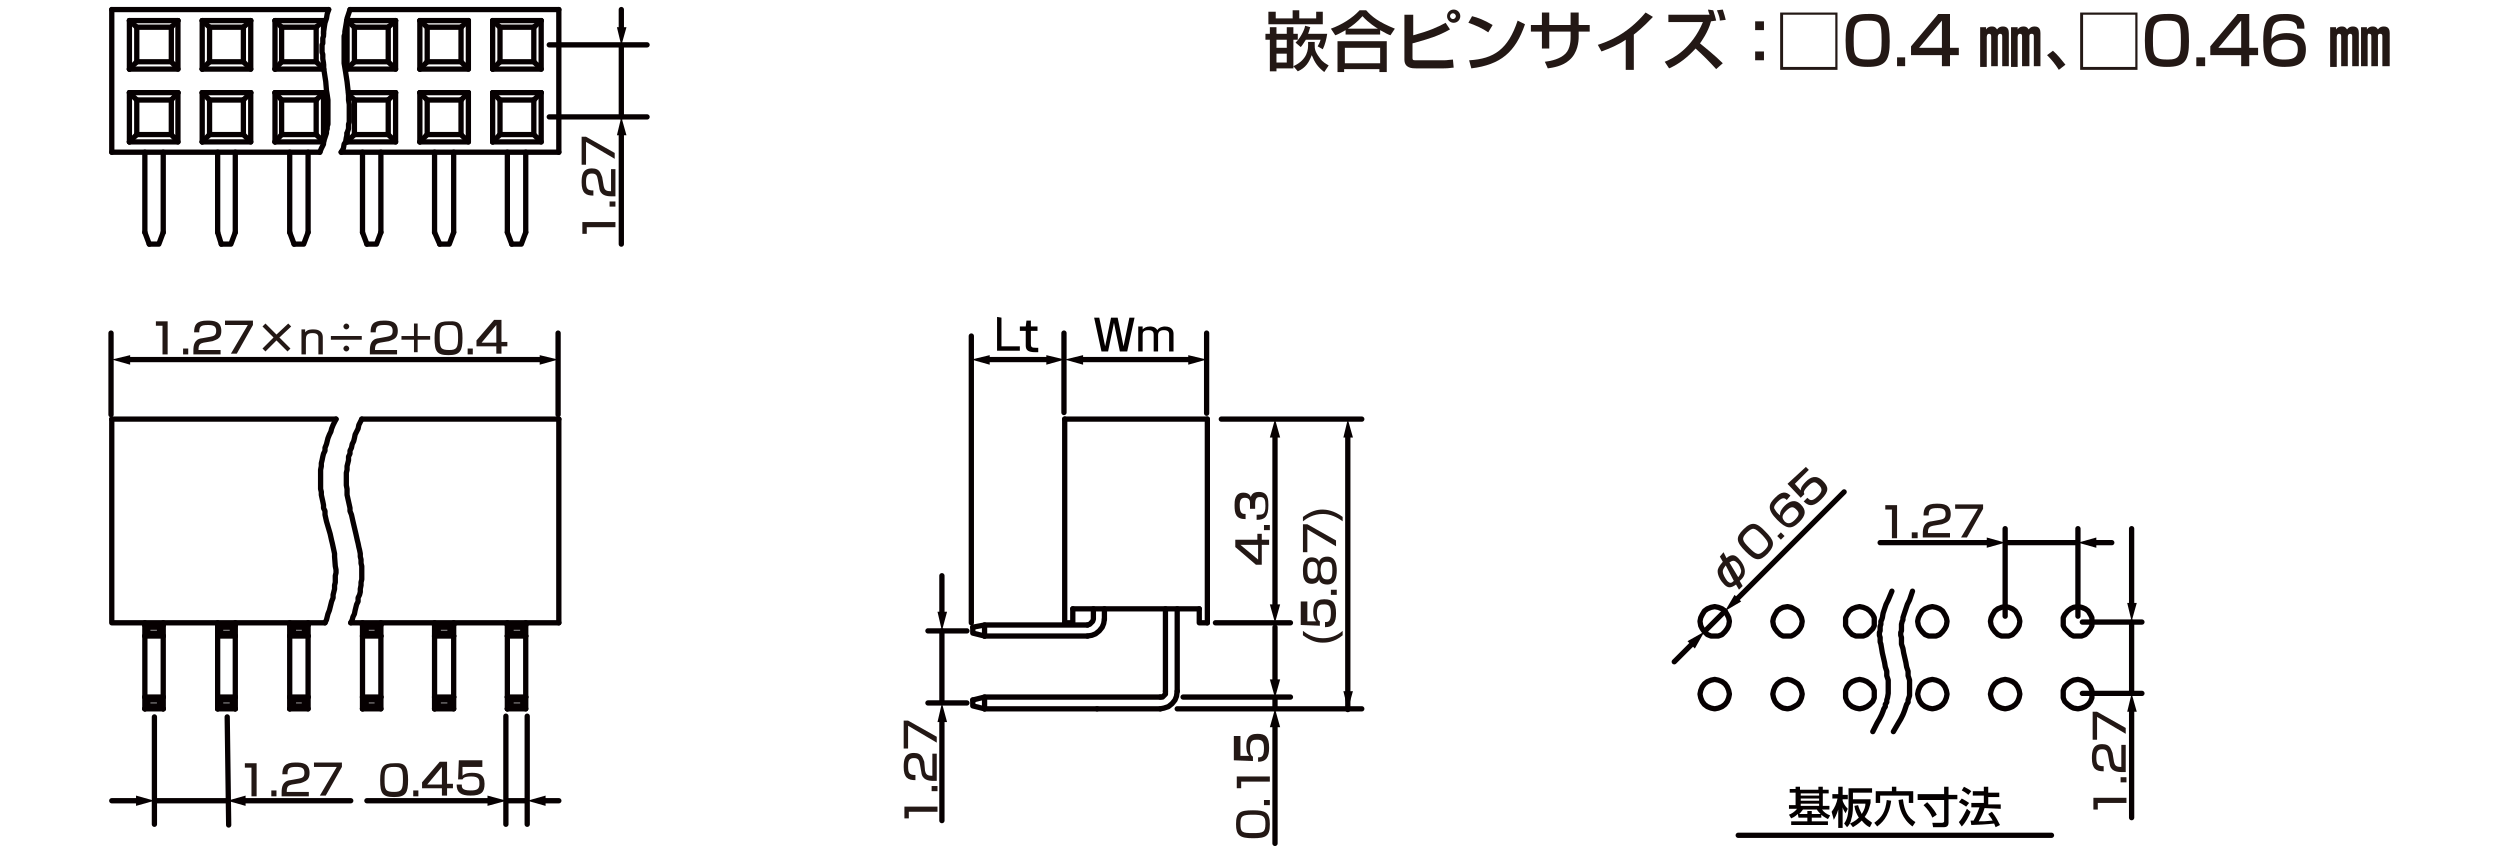 <?xml version="1.0" encoding="utf-8"?>
<!-- Generator: Adobe Illustrator 28.0.0, SVG Export Plug-In . SVG Version: 6.00 Build 0)  -->
<svg version="1.1" id="レイヤー_1" xmlns="http://www.w3.org/2000/svg" xmlns:xlink="http://www.w3.org/1999/xlink" x="0px"
	 y="0px" width="340px" height="116px" viewBox="0 0 340 116" style="enable-background:new 0 0 340 116;" xml:space="preserve">
<style type="text/css">
	.st0{fill:#231815;}
	.st1{fill:#040000;}
	.st2{fill:none;stroke:#060001;stroke-width:0.72;stroke-linecap:round;stroke-linejoin:round;stroke-miterlimit:10;}
	.st3{fill:none;stroke:#060001;stroke-width:0.72;stroke-linecap:round;stroke-linejoin:round;}
	.st4{fill:#060001;}
</style>
<g>
	<g>
		<path class="st0" d="M172.7,3.7h0.9v0.9h1.4V3.7h0.9v0.9h0.6v0.8h-0.6v3.9h-2.3v0.4h-0.9V5.4h-0.6V4.6h0.6L172.7,3.7L172.7,3.7z
			 M172.6,1.6h0.9v0.9h2.3V1.4h0.9v1.1h2.3V1.6h0.9v1.7h-7.4V1.6H172.6z M173.6,5.4v1.1h1.4V5.4H173.6z M173.6,7.3v1.2h1.4V7.3
			H173.6z M180.1,9.8c-0.9-0.7-1.3-1.3-1.7-2.3c-0.4,1-0.8,1.7-1.9,2.2L175.9,9c2-0.9,2-2.4,2-2.9V5.7h0.9v0.4c0,0.5,0,0.9,0.7,1.8
			c0.4,0.6,0.9,0.8,1.2,1L180.1,9.8z M178.2,3.7c-0.1,0.2-0.1,0.4-0.3,0.9h2.6c-0.1,0.7-0.3,1.5-0.6,2.1l-0.7-0.4
			c0.1-0.2,0.3-0.5,0.4-0.9h-2c-0.4,0.6-0.5,0.8-0.7,1l-0.7-0.6c0.9-0.9,1.3-2.1,1.3-2.3L178.2,3.7z"/>
		<path class="st0" d="M183,4.1c-0.7,0.4-1.1,0.6-1.4,0.7L181,3.9c1.4-0.5,2.9-1.4,3.9-2.5h0.9c0.8,0.9,1.7,1.6,3.9,2.5l-0.6,0.9
			c-0.3-0.1-0.7-0.3-1.4-0.7v0.6H183V4.1z M181.9,5.6h6.7v4.2h-1V9.4h-4.8v0.4h-0.9V5.6z M182.9,6.5v2.1h4.8V6.5H182.9z M187.4,3.9
			c-0.2-0.1-1.3-0.8-2.1-1.7c-0.7,0.8-1.5,1.4-2,1.7H187.4z"/>
		<path class="st0" d="M192.2,2v2.8c2.2-0.6,3.3-1.1,4.4-1.7l0.6,0.9c-1.6,0.9-2.9,1.3-5.1,1.9v1.9c0,0.3,0,0.4,0.4,0.4h3.9
			c0.4,0,0.9-0.1,1.2-0.1l0.1,1.1c-0.3,0-0.6,0.1-1.4,0.1h-3.7c-0.5,0-1.6,0-1.6-1.2V2H192.2z M198.6,2.2c0,0.5-0.4,0.9-0.9,0.9
			s-0.9-0.4-0.9-0.9s0.4-0.9,0.9-0.9S198.6,1.7,198.6,2.2z M197.2,2.2c0,0.2,0.2,0.4,0.4,0.4s0.4-0.2,0.4-0.4s-0.2-0.4-0.4-0.4
			C197.4,1.8,197.2,2,197.2,2.2z"/>
		<path class="st0" d="M202.4,4.4c-0.7-0.5-1.8-1-2.7-1.3l0.5-0.9c0.8,0.2,1.6,0.5,2.8,1.2L202.4,4.4z M199.8,8.2
			c3.4-0.2,5.3-1.5,6.6-5.4l1,0.5c-1.3,3.8-3.3,5.5-7.3,6L199.8,8.2z"/>
		<path class="st0" d="M213.7,1.7h1v1.7h1.5v0.9h-1.5V5c0,0.6-0.1,2.2-1.3,3.2c-0.9,0.8-2.2,1-2.9,1.1l-0.4-0.9
			c0.9-0.1,2.1-0.4,2.8-1.1s0.7-1.9,0.7-2.3V4.3h-2.9v2.3h-1V4.3h-1.5V3.4h1.5V1.7h1v1.7h2.9V1.7H213.7z"/>
		<path class="st0" d="M222.2,9.5h-1.1V5.4c-1,0.7-2.2,1.2-3.3,1.6l-0.5-0.9c1.2-0.4,3.9-1.3,6.5-4.4l1,0.6
			c-0.4,0.4-1.3,1.4-2.6,2.4L222.2,9.5L222.2,9.5z"/>
		<path class="st0" d="M233,1.4c0.2,0.6,0.3,1,0.4,1.4l-0.7,0.1c-0.4,1.5-1.3,2.7-1.5,3c0.5,0.4,2.1,1.7,3.1,2.7l-0.9,0.8
			c-0.9-1-1.8-1.9-2.8-2.8c-1,1.1-2.2,2.1-3.6,2.7l-0.6-0.9c1.1-0.4,3.7-1.8,5.2-5.4h-4.7V2h5.6c-0.1-0.3-0.2-0.5-0.2-0.7L233,1.4z
			 M233.9,2.8c0-0.3-0.1-0.7-0.4-1.4l0.8-0.1c0.2,0.6,0.3,1,0.4,1.4L233.9,2.8z"/>
		<path class="st0" d="M239.9,2.9v1.2h-1.2V2.9H239.9z M239.9,7v1.2h-1.2V7H239.9z"/>
		<path class="st0" d="M249.9,1.7v7.8h-7.8V1.7H249.9z M242.5,2v7.1h7.1V2H242.5z"/>
		<path class="st0" d="M257,5.6c0,2.6-0.5,3.5-3,3.5c-2.4,0-3-0.8-3-3.6s0.6-3.6,3-3.6C256.4,1.8,257,2.7,257,5.6z M252.1,5.5
			c0,2.2,0.2,2.6,2,2.6c1.6,0,1.8-0.5,1.8-2.6c0-2.4-0.2-2.7-1.9-2.7C252.3,2.8,252.1,3.2,252.1,5.5z"/>
		<path class="st0" d="M259.1,7.8V9H258V7.8H259.1z"/>
		<path class="st0" d="M265.2,1.9v4.6h1.2v1h-1.2V9h-1.1V7.5h-4.2V6.3l3.7-4.4C263.6,1.9,265.2,1.9,265.2,1.9z M264.1,2.8L261,6.5
			h3.1V2.8z"/>
		<path class="st0" d="M270.1,3.7V4c0.2-0.3,0.5-0.4,0.8-0.4c0.5,0,0.6,0.3,0.7,0.4c0.2-0.3,0.5-0.4,0.8-0.4c0.7,0,0.8,0.5,0.8,0.9
			V9h-0.9V5c0-0.2,0-0.4-0.3-0.4c-0.2,0-0.3,0.2-0.3,0.4v4h-0.9V5c0-0.2,0-0.4-0.3-0.4s-0.3,0.4-0.3,0.5v4h-0.9V3.7H270.1z
			 M274.4,3.7V4c0.2-0.3,0.5-0.4,0.8-0.4c0.5,0,0.6,0.3,0.7,0.4c0.2-0.3,0.5-0.4,0.8-0.4c0.7,0,0.8,0.5,0.8,0.9V9h-0.9V5
			c0-0.2,0-0.4-0.3-0.4S276,4.8,276,5v4h-1V5c0-0.2,0-0.4-0.3-0.4s-0.3,0.4-0.3,0.5v4h-0.9V3.7H274.4z"/>
		<path class="st0" d="M280,9.5c-0.5-0.8-1-1.4-1.6-2l0.8-0.6c0.6,0.5,1.3,1.4,1.7,1.9L280,9.5z"/>
		<path class="st0" d="M290.7,1.7v7.8h-7.8V1.7H290.7z M283.3,2v7.1h7.1V2H283.3z"/>
		<path class="st0" d="M297.7,5.6c0,2.6-0.5,3.5-3,3.5c-2.4,0-3-0.8-3-3.6s0.6-3.6,3-3.6C297.2,1.8,297.7,2.7,297.7,5.6z M292.8,5.5
			c0,2.2,0.2,2.6,2,2.6c1.6,0,1.8-0.5,1.8-2.6c0-2.4-0.2-2.7-1.9-2.7C293,2.8,292.8,3.2,292.8,5.5z"/>
		<path class="st0" d="M299.9,7.8V9h-1.2V7.8H299.9z"/>
		<path class="st0" d="M305.9,1.9v4.6h1.2v1h-1.2V9h-1.1V7.5h-4.2V6.3l3.7-4.4C304.3,1.9,305.9,1.9,305.9,1.9z M304.8,2.8l-3.1,3.7
			h3.1V2.8z"/>
		<path class="st0" d="M312.4,3.9c0-0.4,0-1.1-1.6-1.1c-1.2,0-1.5,0.3-1.7,0.8c-0.1,0.3-0.2,0.8-0.2,1.7c0.5-0.6,1.3-0.8,2.1-0.8
			c1.2,0,2.6,0.4,2.6,2.2c0,1.7-0.8,2.4-2.9,2.4c-2.4,0-2.9-1-2.9-3.6c0-3.3,1.1-3.6,3-3.6c0.8,0,2.7,0,2.6,2
			C313.4,3.9,312.4,3.9,312.4,3.9z M308.9,6.8c0,1.2,0.9,1.3,1.8,1.3c1.5,0,1.8-0.5,1.8-1.4c0-0.8-0.3-1.3-1.7-1.3
			C309.2,5.4,308.9,6.1,308.9,6.8z"/>
		<path class="st0" d="M317.7,3.7V4c0.2-0.3,0.5-0.4,0.8-0.4c0.5,0,0.6,0.3,0.7,0.4c0.2-0.3,0.5-0.4,0.8-0.4c0.7,0,0.8,0.5,0.8,0.9
			V9h-0.9V5c0-0.2,0-0.4-0.3-0.4c-0.2,0-0.3,0.2-0.3,0.4v4h-0.9V5c0-0.2,0-0.4-0.3-0.4s-0.3,0.4-0.3,0.5v4h-0.9V3.7H317.7z
			 M321.9,3.7V4c0.2-0.3,0.5-0.4,0.8-0.4c0.5,0,0.6,0.3,0.7,0.4c0.2-0.3,0.5-0.4,0.8-0.4c0.7,0,0.8,0.5,0.8,0.9V9h-1V5
			c0-0.2,0-0.4-0.3-0.4s-0.3,0.2-0.3,0.4v4h-0.9V5c0-0.2,0-0.4-0.3-0.4C322,4.5,322,4.9,322,5v4h-0.9V3.7H321.9z"/>
	</g>
	<g id="FS0504_1_">
		<g>
			<path class="st1" d="M149.5,43.2l0.8,3.9l0.8-3.9h0.9l0.8,3.9l0.8-3.9h0.7l-1,4.6h-1l-0.8-3.9l-0.8,3.9h-0.9l-1-4.6H149.5z"/>
			<path class="st1" d="M155.4,44.4v0.4c0.2-0.2,0.5-0.4,1-0.4c0.2,0,0.7,0,1,0.5c0.2-0.4,0.8-0.5,1-0.5c1.1,0,1.2,0.7,1.2,1v2.4
				H159v-2.3c0-0.2,0-0.6-0.7-0.6c-0.5,0-0.8,0.2-0.8,0.7v2.2h-0.6v-2.2c0-0.3,0-0.7-0.7-0.7c-0.8,0-0.8,0.4-0.8,0.7v2.2h-0.6v-3.4
				L155.4,44.4L155.4,44.4z"/>
		</g>
		<g>
			<path class="st1" d="M136.2,43.2v3.9h2.5v0.6h-3.1v-4.6L136.2,43.2L136.2,43.2z"/>
			<path class="st1" d="M139.6,43.6h0.6v0.8h0.9V45h-0.9v1.8c0,0.4,0.1,0.5,0.7,0.5c0.1,0,0.2,0,0.3,0v0.6c-0.2,0-0.3,0-0.4,0
				c-1,0-1.3-0.3-1.3-0.9v-2h-0.8v-0.6h0.8L139.6,43.6L139.6,43.6z"/>
		</g>
		<g>
			<path class="st1" d="M244.5,110.7c-0.4,0.4-0.7,0.5-0.9,0.6l-0.3-0.5c0.3-0.1,0.8-0.4,1.1-0.8h-1.1v-0.5h0.9v-1.7h-0.8v-0.5h0.8
				V107h0.6v0.4h2.5V107h0.6v0.4h0.8v0.5h-0.8v1.7h0.9v0.5h-1c0.3,0.4,0.6,0.6,1.1,0.8l-0.3,0.5c-0.3-0.2-0.6-0.3-0.9-0.6v0.4h-1.3
				v0.5h2.2v0.5h-5v-0.5h2.2v-0.5h-1.2L244.5,110.7L244.5,110.7z M245.8,110.7v-0.4h0.6v0.4h1.2c-0.2-0.2-0.4-0.4-0.5-0.6h-1.9
				c-0.1,0.1-0.2,0.3-0.5,0.6H245.8z M244.9,107.9v0.3h2.5v-0.3H244.9z M244.9,108.6v0.3h2.5v-0.3H244.9z M244.9,109.3v0.3h2.5v-0.3
				H244.9z"/>
			<path class="st1" d="M249.1,110.4c0.4-0.5,0.7-1.2,0.8-1.8h-0.7V108h0.8v-1h0.6v1.1h0.7v0.6h-0.7v0.2c0.1,0.3,0.3,0.7,0.7,1.1
				l-0.3,0.6c-0.1-0.2-0.3-0.4-0.4-0.8v2.8H250v-2.5c-0.2,0.7-0.5,1.2-0.6,1.4L249.1,110.4z M254.4,109.2c-0.1,0.3-0.2,1.1-0.8,1.9
				c0.4,0.4,0.8,0.6,1,0.8l-0.3,0.6c-0.3-0.1-0.7-0.4-1.1-0.9c-0.5,0.5-0.9,0.7-1.2,0.9l-0.4-0.5c0.2-0.1,0.7-0.3,1.2-0.8
				c-0.3-0.5-0.5-0.9-0.6-1.6l0.5-0.1c0.1,0.4,0.3,0.8,0.5,1.2c0.4-0.6,0.5-1.1,0.5-1.4H252v0.4c0,0.7-0.1,1.4-0.2,1.6
				c-0.1,0.6-0.3,0.9-0.6,1.2l-0.4-0.5c0.2-0.3,0.6-0.8,0.6-2.4v-2.4h3.2v0.6H252v0.9h2.4V109.2z"/>
			<path class="st1" d="M257.2,108.9c-0.3,2.3-1.4,3.1-1.9,3.5l-0.4-0.5c1.1-0.8,1.5-1.5,1.7-3.1L257.2,108.9z M255.1,107.6h2.2V107
				h0.6v0.6h2.3v1.6h-0.6v-1h-3.9v1h-0.6V107.6L255.1,107.6z M260.1,112.4c-1.4-1-1.8-2.5-1.9-3.6l0.6-0.1c0.2,1.7,0.7,2.5,1.7,3.1
				L260.1,112.4z"/>
			<path class="st1" d="M260.8,108h3.6v-1h0.6v1.1h1.2v0.6H265v3.2c0,0.6-0.5,0.6-0.7,0.6h-1.4l-0.1-0.6h1.3c0.2,0,0.3-0.1,0.3-0.2
				v-2.9h-3.6L260.8,108L260.8,108z M262.1,109.1c0.2,0.2,0.9,0.9,1.3,1.7l-0.6,0.4c-0.3-0.7-0.6-1.1-1.2-1.7L262.1,109.1z"/>
			<path class="st1" d="M268,110.4c-0.2,0.6-0.7,1.5-1.2,2l-0.4-0.6c0.3-0.3,0.5-0.6,1.1-1.8L268,110.4z M266.8,108.6
				c0.4,0.2,0.7,0.4,1,0.6l-0.4,0.5c-0.3-0.2-0.6-0.4-1-0.6L266.8,108.6z M267.1,107c0.2,0.1,0.8,0.4,1,0.6l-0.4,0.5
				c-0.3-0.2-0.3-0.3-0.9-0.6L267.1,107z M269.9,109.9c-0.2,0.7-0.4,1.1-0.8,1.8c0.7,0,0.9,0,1.9-0.1c-0.2-0.4-0.5-0.7-0.6-0.9
				l0.5-0.3c0.5,0.6,0.9,1.4,1.1,1.8l-0.6,0.3c-0.1-0.2-0.1-0.3-0.2-0.5c-0.8,0.1-2.5,0.2-3.1,0.2l-0.1-0.6c0.1,0,0.4,0,0.4,0
				c0.4-0.7,0.6-1.2,0.8-1.8h-1.1v-0.6h1.7v-1h-1.5v-0.6h1.5V107h0.6v0.8h1.5v0.6h-1.5v1h1.7v0.6L269.9,109.9L269.9,109.9z"/>
		</g>
		<line class="st2" x1="144.8" y1="57" x2="144.8" y2="84.7"/>
		<line class="st2" x1="164.2" y1="57" x2="164.2" y2="84.7"/>
		<line class="st2" x1="149.2" y1="96.4" x2="157.8" y2="96.4"/>
		<line class="st2" x1="157.8" y1="94.8" x2="133.9" y2="94.8"/>
		<line class="st2" x1="145.9" y1="82.8" x2="163.1" y2="82.8"/>
		<polyline class="st2" points="157.8,94.8 158.1,94.8 158.3,94.6 158.5,94.4 158.5,94 		"/>
		<line class="st2" x1="158.5" y1="94" x2="158.5" y2="82.8"/>
		<line class="st2" x1="160.1" y1="94" x2="160.1" y2="82.8"/>
		<polyline class="st2" points="144.8,84.7 145.9,84.7 145.9,82.8 		"/>
		<line class="st2" x1="149.2" y1="96.4" x2="133.9" y2="96.4"/>
		<line class="st2" x1="147.9" y1="85" x2="133.9" y2="85"/>
		<line class="st2" x1="147.9" y1="86.5" x2="133.9" y2="86.5"/>
		<polyline class="st2" points="163.1,82.8 163.1,84.7 164.2,84.7 		"/>
		<polyline class="st2" points="147.9,85 148.2,84.9 148.4,84.7 148.6,84.5 148.7,84.2 148.7,82.8 		"/>
		<line class="st2" x1="150.2" y1="84.2" x2="150.2" y2="82.8"/>
		<polyline class="st2" points="133.9,96.4 133.9,94.8 132.3,95.2 		"/>
		<polyline class="st2" points="133.9,96.4 132.3,96 132.3,95.2 		"/>
		<polyline class="st2" points="132.3,85.3 132.3,86.1 133.9,86.5 		"/>
		<polyline class="st2" points="132.3,85.3 133.9,85 133.9,86.5 		"/>
		<line class="st2" x1="144.8" y1="57" x2="164.2" y2="57"/>
		<polyline class="st2" points="157.8,96.4 158.3,96.3 158.9,96.1 159.4,95.7 159.8,95.2 160,94.7 160.1,94 		"/>
		<polyline class="st2" points="147.9,86.5 148.5,86.4 149,86.2 149.5,85.8 149.9,85.3 150.1,84.8 150.2,84.2 		"/>
		<polygon class="st2" points="284.5,84.5 284.5,84 284.3,83.6 284,83.1 283.6,82.8 283.1,82.6 282.6,82.5 282,82.6 281.6,82.8 
			281.2,83.1 280.8,83.6 280.6,84 280.6,84.5 280.6,85.1 280.8,85.5 281.2,85.9 281.6,86.3 282,86.5 282.6,86.5 283.1,86.5 
			283.6,86.3 284,85.9 284.3,85.5 284.5,85.1 		"/>
		<polygon class="st2" points="284.5,94.4 284.5,93.9 284.3,93.4 284,93 283.6,92.7 283.1,92.5 282.6,92.4 282,92.5 281.6,92.7 
			281.2,93 280.8,93.4 280.6,93.9 280.6,94.4 280.6,94.9 280.8,95.4 281.2,95.8 281.6,96.1 282,96.3 282.6,96.4 283.1,96.3 
			283.6,96.1 284,95.8 284.3,95.4 284.5,94.9 		"/>
		<polygon class="st2" points="274.7,84.5 274.6,84 274.4,83.6 274.1,83.1 273.7,82.8 273.2,82.6 272.7,82.5 272.2,82.6 271.7,82.8 
			271.3,83.1 271,83.6 270.8,84 270.7,84.5 270.8,85.1 271,85.5 271.3,85.9 271.7,86.3 272.2,86.5 272.7,86.5 273.2,86.5 
			273.7,86.3 274.1,85.9 274.4,85.5 274.6,85.1 		"/>
		<polygon class="st2" points="274.7,94.4 274.6,93.9 274.4,93.4 274.1,93 273.7,92.7 273.2,92.5 272.7,92.4 272.2,92.5 271.7,92.7 
			271.3,93 271,93.4 270.8,93.9 270.7,94.4 270.8,94.9 271,95.4 271.3,95.8 271.7,96.1 272.2,96.3 272.7,96.4 273.2,96.3 
			273.7,96.1 274.1,95.8 274.4,95.4 274.6,94.9 		"/>
		<polygon class="st2" points="264.8,84.5 264.7,84 264.5,83.6 264.2,83.1 263.8,82.8 263.3,82.6 262.8,82.5 262.3,82.6 261.8,82.8 
			261.4,83.1 261.1,83.6 260.9,84 260.8,84.5 260.9,85.1 261.1,85.5 261.4,85.9 261.8,86.3 262.3,86.5 262.8,86.5 263.3,86.5 
			263.8,86.3 264.2,85.9 264.5,85.5 264.7,85.1 		"/>
		<polygon class="st2" points="264.8,94.4 264.7,93.9 264.5,93.4 264.2,93 263.8,92.7 263.3,92.5 262.8,92.4 262.3,92.5 261.8,92.7 
			261.4,93 261.1,93.4 260.9,93.9 260.8,94.4 260.9,94.9 261.1,95.4 261.4,95.8 261.8,96.1 262.3,96.3 262.8,96.4 263.3,96.3 
			263.8,96.1 264.2,95.8 264.5,95.4 264.7,94.9 		"/>
		<polygon class="st2" points="254.9,84.5 254.9,84 254.7,83.6 254.3,83.1 253.9,82.8 253.4,82.6 252.9,82.5 252.4,82.6 251.9,82.8 
			251.5,83.1 251.2,83.6 251,84 251,84.5 251,85.1 251.2,85.5 251.5,85.9 251.9,86.3 252.4,86.5 252.9,86.5 253.4,86.5 253.9,86.3 
			254.3,85.9 254.7,85.5 254.9,85.1 		"/>
		<polygon class="st2" points="254.9,94.4 254.9,93.9 254.7,93.4 254.3,93 253.9,92.7 253.4,92.5 252.9,92.4 252.4,92.5 251.9,92.7 
			251.5,93 251.2,93.4 251,93.9 251,94.4 251,94.9 251.2,95.4 251.5,95.8 251.9,96.1 252.4,96.3 252.9,96.4 253.4,96.3 253.9,96.1 
			254.3,95.8 254.7,95.4 254.9,94.9 		"/>
		<polygon class="st2" points="245.1,84.5 245,84 244.8,83.6 244.5,83.1 244,82.8 243.6,82.6 243.1,82.5 242.5,82.6 242.1,82.8 
			241.7,83.1 241.4,83.6 241.2,84 241.1,84.5 241.2,85.1 241.4,85.5 241.7,85.9 242.1,86.3 242.5,86.5 243.1,86.5 243.6,86.5 
			244,86.3 244.5,85.9 244.8,85.5 245,85.1 		"/>
		<polygon class="st2" points="245.1,94.4 245,93.9 244.8,93.4 244.5,93 244,92.7 243.6,92.5 243.1,92.4 242.5,92.5 242.1,92.7 
			241.7,93 241.4,93.4 241.2,93.9 241.1,94.4 241.2,94.9 241.4,95.4 241.7,95.8 242.1,96.1 242.5,96.3 243.1,96.4 243.6,96.3 
			244,96.1 244.5,95.8 244.8,95.4 245,94.9 		"/>
		<polygon class="st2" points="235.2,84.5 235.1,84 234.9,83.6 234.6,83.1 234.2,82.8 233.7,82.6 233.2,82.5 232.7,82.6 232.2,82.8 
			231.8,83.1 231.5,83.6 231.3,84 231.2,84.5 231.3,85.1 231.5,85.5 231.8,85.9 232.2,86.3 232.7,86.5 233.2,86.5 233.7,86.5 
			234.2,86.3 234.6,85.9 234.9,85.5 235.1,85.1 		"/>
		<polygon class="st2" points="235.2,94.4 235.1,93.9 234.9,93.4 234.6,93 234.2,92.7 233.7,92.5 233.2,92.4 232.7,92.5 232.2,92.7 
			231.8,93 231.5,93.4 231.3,93.9 231.2,94.4 231.3,94.9 231.5,95.4 231.8,95.8 232.2,96.1 232.7,96.3 233.2,96.4 233.7,96.3 
			234.2,96.1 234.6,95.8 234.9,95.4 235.1,94.9 		"/>
		<polyline class="st2" points="260.1,80.4 259.7,81.6 259.4,82.2 259.2,82.8 259,83.4 258.8,84 258.8,84.3 258.7,84.5 258.6,84.9 
			258.6,85.2 258.6,85.5 258.6,85.8 258.5,86 258.5,86.4 258.6,86.7 258.6,87 258.6,87.3 258.6,87.6 258.8,88.2 258.9,88.8 
			259.2,90.1 259.3,90.7 259.5,91.3 259.5,91.9 259.7,92.5 259.7,92.8 259.7,93.1 259.7,94 259.7,94.3 259.7,94.6 259.6,94.9 
			259.5,95.2 259.5,95.5 259.3,95.8 259.2,96.1 259.1,96.4 259,96.7 258.8,97.2 258.5,97.8 258.2,98.3 257.5,99.5 		"/>
		<polyline class="st2" points="257.3,80.4 256.8,81.6 256.5,82.2 256.3,82.8 256.1,83.4 256,84 255.9,84.3 255.8,84.5 255.8,84.9 
			255.7,85.2 255.7,85.5 255.7,85.8 255.6,86 255.6,86.4 255.7,86.7 255.7,87 255.7,87.3 255.8,87.6 255.9,88.2 256,88.8 
			256.3,90.1 256.4,90.7 256.6,91.3 256.6,91.9 256.8,92.5 256.8,92.8 256.8,93.1 256.8,94 256.8,94.3 256.7,94.9 256.6,95.2 
			256.6,95.5 256.4,95.8 256.4,96.1 256.2,96.4 256.1,96.7 255.9,97.2 255.6,97.8 255.3,98.3 254.7,99.5 		"/>
		<g>
			<line class="st2" x1="15.2" y1="20.7" x2="43.5" y2="20.7"/>
			<line class="st2" x1="15.2" y1="1.3" x2="44.7" y2="1.3"/>
			<line class="st2" x1="15.2" y1="20.7" x2="15.2" y2="1.3"/>
			<line class="st2" x1="76" y1="20.7" x2="76" y2="1.3"/>
			<line class="st2" x1="69" y1="31.6" x2="69.6" y2="33.2"/>
			<polyline class="st2" points="69.6,33.2 70.9,33.2 71.5,31.6 			"/>
			<line class="st2" x1="67" y1="2.8" x2="68" y2="3.7"/>
			<line class="st2" x1="68" y1="8.4" x2="67" y2="9.4"/>
			<line class="st2" x1="67" y1="2.8" x2="73.6" y2="2.8"/>
			<line class="st2" x1="67" y1="9.4" x2="73.6" y2="9.4"/>
			<line class="st2" x1="67" y1="12.6" x2="68" y2="13.6"/>
			<line class="st2" x1="68" y1="18.3" x2="67" y2="19.3"/>
			<line class="st2" x1="67" y1="12.6" x2="73.6" y2="12.6"/>
			<line class="st2" x1="67" y1="19.3" x2="73.6" y2="19.3"/>
			<line class="st2" x1="67" y1="2.8" x2="67" y2="9.4"/>
			<line class="st2" x1="67" y1="12.6" x2="67" y2="19.3"/>
			<line class="st2" x1="71.5" y1="20.7" x2="71.5" y2="31.6"/>
			<line class="st2" x1="69" y1="20.7" x2="69" y2="31.6"/>
			<polyline class="st2" points="68,8.4 72.6,8.4 72.6,3.7 			"/>
			<polyline class="st2" points="68,8.4 68,3.7 72.6,3.7 			"/>
			<line class="st2" x1="72.6" y1="3.7" x2="73.6" y2="2.8"/>
			<polyline class="st2" points="73.6,2.8 73.6,9.4 72.6,8.4 			"/>
			<polyline class="st2" points="68,18.3 72.6,18.3 72.6,13.6 			"/>
			<polyline class="st2" points="68,18.3 68,13.6 72.6,13.6 			"/>
			<line class="st2" x1="72.6" y1="13.6" x2="73.6" y2="12.6"/>
			<polyline class="st2" points="73.6,12.6 73.6,19.3 72.6,18.3 			"/>
			<line class="st2" x1="59.1" y1="31.6" x2="59.8" y2="33.2"/>
			<polyline class="st2" points="59.8,33.2 61.1,33.2 61.7,31.6 			"/>
			<line class="st2" x1="57.1" y1="2.8" x2="58.1" y2="3.7"/>
			<line class="st2" x1="58.1" y1="8.4" x2="57.1" y2="9.4"/>
			<line class="st2" x1="57.1" y1="2.8" x2="63.7" y2="2.8"/>
			<line class="st2" x1="57.1" y1="9.4" x2="63.7" y2="9.4"/>
			<line class="st2" x1="57.1" y1="12.6" x2="58.1" y2="13.6"/>
			<line class="st2" x1="58.1" y1="18.3" x2="57.1" y2="19.3"/>
			<line class="st2" x1="57.1" y1="12.6" x2="63.7" y2="12.6"/>
			<line class="st2" x1="57.1" y1="19.3" x2="63.7" y2="19.3"/>
			<line class="st2" x1="57.1" y1="2.8" x2="57.1" y2="9.4"/>
			<line class="st2" x1="57.1" y1="12.6" x2="57.1" y2="19.3"/>
			<line class="st2" x1="61.7" y1="20.7" x2="61.7" y2="31.6"/>
			<line class="st2" x1="59.1" y1="20.7" x2="59.1" y2="31.6"/>
			<polyline class="st2" points="58.1,8.4 62.7,8.4 62.7,3.7 			"/>
			<polyline class="st2" points="58.1,8.4 58.1,3.7 62.7,3.7 			"/>
			<line class="st2" x1="62.7" y1="3.7" x2="63.7" y2="2.8"/>
			<polyline class="st2" points="63.7,2.8 63.7,9.4 62.7,8.4 			"/>
			<polyline class="st2" points="58.1,18.3 62.7,18.3 62.7,13.6 			"/>
			<polyline class="st2" points="58.1,18.3 58.1,13.6 62.7,13.6 			"/>
			<line class="st2" x1="62.7" y1="13.6" x2="63.7" y2="12.6"/>
			<polyline class="st2" points="63.7,12.6 63.7,19.3 62.7,18.3 			"/>
			<line class="st2" x1="49.3" y1="31.6" x2="49.9" y2="33.2"/>
			<polyline class="st2" points="49.9,33.2 51.2,33.2 51.8,31.6 			"/>
			<line class="st2" x1="47.2" y1="2.8" x2="48.2" y2="3.7"/>
			<line class="st2" x1="48.2" y1="8.4" x2="47.2" y2="9.4"/>
			<line class="st2" x1="47.2" y1="2.8" x2="53.8" y2="2.8"/>
			<line class="st2" x1="47.2" y1="9.4" x2="53.8" y2="9.4"/>
			<line class="st2" x1="47.4" y1="12.8" x2="48.2" y2="13.6"/>
			<line class="st2" x1="48.2" y1="18.3" x2="47.2" y2="19.3"/>
			<line class="st2" x1="47.4" y1="12.6" x2="53.8" y2="12.6"/>
			<line class="st2" x1="47.2" y1="19.3" x2="53.8" y2="19.3"/>
			<line class="st2" x1="47.2" y1="2.8" x2="47.2" y2="9.4"/>
			<line class="st2" x1="47.2" y1="18.1" x2="47.2" y2="19.3"/>
			<line class="st2" x1="51.8" y1="20.7" x2="51.8" y2="31.6"/>
			<line class="st2" x1="49.3" y1="20.7" x2="49.3" y2="31.6"/>
			<polyline class="st2" points="48.2,8.4 52.8,8.4 52.8,3.7 			"/>
			<polyline class="st2" points="48.2,8.4 48.2,3.7 52.8,3.7 			"/>
			<line class="st2" x1="52.8" y1="3.7" x2="53.8" y2="2.8"/>
			<polyline class="st2" points="53.8,2.8 53.8,9.4 52.8,8.4 			"/>
			<polyline class="st2" points="48.2,18.3 52.8,18.3 52.8,13.6 			"/>
			<polyline class="st2" points="48.2,18.3 48.2,13.6 52.8,13.6 			"/>
			<line class="st2" x1="52.8" y1="13.6" x2="53.8" y2="12.6"/>
			<polyline class="st2" points="53.8,12.6 53.8,19.3 52.8,18.3 			"/>
			<line class="st2" x1="39.4" y1="31.6" x2="40" y2="33.2"/>
			<polyline class="st2" points="40,33.2 41.3,33.2 41.9,31.6 			"/>
			<line class="st2" x1="37.4" y1="2.8" x2="38.3" y2="3.7"/>
			<line class="st2" x1="38.3" y1="8.4" x2="37.4" y2="9.4"/>
			<line class="st2" x1="37.4" y1="2.8" x2="44" y2="2.8"/>
			<line class="st2" x1="37.4" y1="9.4" x2="44" y2="9.4"/>
			<line class="st2" x1="37.4" y1="12.6" x2="38.3" y2="13.6"/>
			<line class="st2" x1="38.3" y1="18.3" x2="37.4" y2="19.3"/>
			<line class="st2" x1="37.4" y1="12.6" x2="44" y2="12.6"/>
			<line class="st2" x1="37.4" y1="19.3" x2="44" y2="19.3"/>
			<line class="st2" x1="37.4" y1="2.8" x2="37.4" y2="9.4"/>
			<line class="st2" x1="37.4" y1="12.6" x2="37.4" y2="19.3"/>
			<line class="st2" x1="41.9" y1="20.7" x2="41.9" y2="31.6"/>
			<line class="st2" x1="39.4" y1="20.7" x2="39.4" y2="31.6"/>
			<polyline class="st2" points="38.3,8.4 43,8.4 43,3.7 			"/>
			<polyline class="st2" points="38.3,8.4 38.3,3.7 43,3.7 			"/>
			<line class="st2" x1="43" y1="3.7" x2="44" y2="2.8"/>
			<line class="st2" x1="43" y1="8.4" x2="44" y2="9.4"/>
			<line class="st2" x1="44" y1="2.8" x2="44" y2="4.6"/>
			<polyline class="st2" points="38.3,18.3 43,18.3 43,13.6 			"/>
			<polyline class="st2" points="38.3,18.3 38.3,13.6 43,13.6 			"/>
			<line class="st2" x1="43" y1="13.6" x2="44" y2="12.6"/>
			<polyline class="st2" points="44,12.6 44,19.3 43,18.3 			"/>
			<line class="st2" x1="29.6" y1="31.6" x2="30.1" y2="33.2"/>
			<polyline class="st2" points="30.1,33.2 31.4,33.2 32,31.6 			"/>
			<line class="st2" x1="27.5" y1="2.8" x2="28.5" y2="3.7"/>
			<line class="st2" x1="28.5" y1="8.4" x2="27.5" y2="9.4"/>
			<line class="st2" x1="27.5" y1="2.8" x2="34.1" y2="2.8"/>
			<line class="st2" x1="27.5" y1="9.4" x2="34.1" y2="9.4"/>
			<line class="st2" x1="27.5" y1="12.6" x2="28.5" y2="13.6"/>
			<line class="st2" x1="28.5" y1="18.3" x2="27.5" y2="19.3"/>
			<line class="st2" x1="27.5" y1="12.6" x2="34.1" y2="12.6"/>
			<line class="st2" x1="27.5" y1="19.3" x2="34.1" y2="19.3"/>
			<line class="st2" x1="27.5" y1="2.8" x2="27.5" y2="9.4"/>
			<line class="st2" x1="27.5" y1="12.6" x2="27.5" y2="19.3"/>
			<line class="st2" x1="32" y1="20.7" x2="32" y2="31.6"/>
			<line class="st2" x1="29.6" y1="20.7" x2="29.6" y2="31.6"/>
			<polyline class="st2" points="28.5,8.4 33.1,8.4 33.1,3.7 			"/>
			<polyline class="st2" points="28.5,8.4 28.5,3.7 33.1,3.7 			"/>
			<line class="st2" x1="33.1" y1="3.7" x2="34.1" y2="2.8"/>
			<polyline class="st2" points="34.1,2.8 34.1,9.4 33.1,8.4 			"/>
			<polyline class="st2" points="28.5,18.3 33.1,18.3 33.1,13.6 			"/>
			<polyline class="st2" points="28.5,18.3 28.5,13.6 33.1,13.6 			"/>
			<line class="st2" x1="33.1" y1="13.6" x2="34.1" y2="12.6"/>
			<polyline class="st2" points="34.1,12.6 34.1,19.3 33.1,18.3 			"/>
			<line class="st2" x1="19.7" y1="31.6" x2="20.3" y2="33.2"/>
			<polyline class="st2" points="20.3,33.2 21.6,33.2 22.2,31.6 			"/>
			<line class="st2" x1="17.6" y1="2.8" x2="18.6" y2="3.7"/>
			<line class="st2" x1="18.6" y1="8.4" x2="17.6" y2="9.4"/>
			<line class="st2" x1="17.6" y1="2.8" x2="24.2" y2="2.8"/>
			<line class="st2" x1="17.6" y1="9.4" x2="24.2" y2="9.4"/>
			<line class="st2" x1="17.6" y1="12.6" x2="18.6" y2="13.6"/>
			<line class="st2" x1="18.6" y1="18.3" x2="17.6" y2="19.3"/>
			<line class="st2" x1="17.6" y1="12.6" x2="24.2" y2="12.6"/>
			<line class="st2" x1="17.6" y1="19.3" x2="24.2" y2="19.3"/>
			<line class="st2" x1="17.6" y1="2.8" x2="17.6" y2="9.4"/>
			<line class="st2" x1="17.6" y1="12.6" x2="17.6" y2="19.3"/>
			<line class="st2" x1="22.2" y1="20.7" x2="22.2" y2="31.6"/>
			<line class="st2" x1="19.7" y1="20.7" x2="19.7" y2="31.6"/>
			<polyline class="st2" points="18.6,8.4 23.3,8.4 23.3,3.7 			"/>
			<polyline class="st2" points="18.6,8.4 18.6,3.7 23.3,3.7 			"/>
			<line class="st2" x1="23.3" y1="3.7" x2="24.2" y2="2.8"/>
			<polyline class="st2" points="24.2,2.8 24.2,9.4 23.3,8.4 			"/>
			<polyline class="st2" points="18.6,18.3 23.3,18.3 23.3,13.6 			"/>
			<polyline class="st2" points="18.6,18.3 18.6,13.6 23.3,13.6 			"/>
			<line class="st2" x1="23.3" y1="13.6" x2="24.2" y2="12.6"/>
			<polyline class="st2" points="24.2,12.6 24.2,19.3 23.3,18.3 			"/>
			<line class="st2" x1="46.4" y1="20.7" x2="76" y2="20.7"/>
			<line class="st2" x1="47.6" y1="1.3" x2="76" y2="1.3"/>
			<polyline class="st2" points="47.6,1.3 47.4,1.9 47.2,2.5 47.1,3.1 47,3.7 46.9,4.3 46.9,4.6 46.8,4.9 46.8,5.2 46.8,5.5 
				46.8,7.4 46.8,8 46.8,8.6 46.9,9.2 47,9.8 47.2,11.1 47.4,12.9 47.4,13.6 47.5,14.2 47.5,14.5 47.5,16 47.5,16.3 47.5,16.6 
				47.4,16.9 47.4,17.2 47.4,17.5 47.3,17.8 47.2,18.1 47.2,18.4 47.1,18.7 47,19.3 46.8,19.6 46.7,20.2 46.4,20.7 			"/>
			<polyline class="st2" points="44.7,1.3 44.5,1.9 44.4,2.5 44.2,3.1 44.1,3.7 44,4.3 44,4.6 44,4.9 43.9,5.2 43.9,5.5 43.9,5.9 
				43.8,6.1 43.8,7.1 43.9,7.4 43.9,8 44,8.6 44,9.2 44.1,9.8 44.3,11.1 44.4,12.3 44.5,12.9 44.6,13.6 44.6,14.2 44.6,14.5 
				44.6,14.8 44.6,16 44.6,16.3 44.6,16.6 44.6,16.9 44.5,17.2 44.5,17.5 44.4,17.8 44.4,18.1 44.3,18.4 44.2,18.7 44,19.3 44,19.6 
				43.7,20.2 43.5,20.7 			"/>
			<line class="st2" x1="44" y1="8.8" x2="44" y2="9.4"/>
		</g>
		<polyline class="st2" points="44.2,84.7 15.2,84.7 15.2,57 		"/>
		<line class="st2" x1="15.2" y1="57" x2="45.7" y2="57"/>
		<line class="st2" x1="76" y1="57" x2="76" y2="84.7"/>
		<polyline class="st2" points="71.5,84.7 71.5,96.4 69,96.4 		"/>
		<line class="st2" x1="69" y1="84.7" x2="69" y2="96.4"/>
		<polyline class="st2" points="61.7,84.7 61.7,96.4 59.1,96.4 		"/>
		<line class="st2" x1="59.1" y1="84.7" x2="59.1" y2="96.4"/>
		<polyline class="st2" points="51.8,84.7 51.8,96.4 49.3,96.4 		"/>
		<line class="st2" x1="49.3" y1="84.7" x2="49.3" y2="96.4"/>
		<polyline class="st2" points="41.9,84.7 41.9,96.4 39.4,96.4 		"/>
		<line class="st2" x1="39.4" y1="84.7" x2="39.4" y2="96.4"/>
		<line class="st2" x1="32" y1="84.7" x2="32" y2="96.4"/>
		<line class="st2" x1="29.6" y1="84.7" x2="29.6" y2="96.4"/>
		<line class="st2" x1="22.2" y1="84.7" x2="22.2" y2="96.4"/>
		<line class="st2" x1="19.7" y1="84.7" x2="19.7" y2="96.4"/>
		<line class="st2" x1="47.7" y1="84.7" x2="76" y2="84.7"/>
		<line class="st2" x1="49.2" y1="57" x2="76" y2="57"/>
		<polyline class="st2" points="49.2,57 48.8,57.8 48.7,58.3 48.5,58.7 48.3,59.1 48.2,59.6 48.1,60 47.9,60.4 47.8,60.9 47.6,61.3 
			47.6,61.7 47.4,62.1 47.4,62.6 47.3,63 47.2,63.4 47.2,63.9 47.1,64.3 47.1,64.7 47.1,65.2 47.1,65.6 47.1,66 47.2,66.5 
			47.2,66.9 47.2,67.3 47.6,69.1 47.6,69.5 47.8,70 48,70.9 48.4,72.6 48.6,73.5 48.7,73.9 48.8,74.4 48.9,74.8 49,75.3 49,75.7 
			49.1,76.1 49.1,76.6 49.2,77 49.2,77.5 49.2,77.9 49.2,78.3 49.2,78.8 49.1,79.2 49.1,79.6 49,80.1 49,80.5 48.9,80.9 48.7,81.3 
			48.7,81.8 48.5,82.2 48.4,82.6 48.3,83 48.2,83.5 48,83.9 47.9,84.3 47.7,84.7 		"/>
		<polyline class="st2" points="45.7,57 45.3,57.8 45.1,58.3 45,58.7 44.8,59.1 44.6,59.6 44.5,60 44.4,60.4 44.2,60.9 44.2,61.3 
			44,61.7 43.9,62.1 43.8,62.6 43.7,63 43.7,63.4 43.6,63.9 43.6,64.3 43.6,66 43.6,66.5 43.7,66.9 43.7,67.3 43.9,68.2 44,68.7 
			44,69.1 44.2,69.5 44.2,70 44.4,70.9 44.9,72.6 45.1,73.5 45.2,73.9 45.5,75.3 45.5,75.7 45.6,77 45.7,77.5 45.7,77.9 45.6,78.3 
			45.6,78.8 45.6,79.2 45.5,79.6 45.5,80.1 45.4,80.5 45.3,80.9 45.3,81.3 45.1,81.8 45,82.2 44.9,82.6 44.8,83 44.6,83.5 
			44.5,83.9 44.4,84.3 44.2,84.7 		"/>
		<line class="st2" x1="69.5" y1="86.1" x2="69" y2="86.5"/>
		<line class="st2" x1="69.5" y1="85.3" x2="69" y2="85"/>
		<line class="st2" x1="71.1" y1="86.1" x2="71.5" y2="86.5"/>
		<line class="st2" x1="71.1" y1="85.3" x2="71.5" y2="85"/>
		<line class="st2" x1="69.5" y1="85.3" x2="69.5" y2="86.1"/>
		<polyline class="st2" points="69.5,85.3 71.1,85.3 71.1,86.1 		"/>
		<line class="st2" x1="71.1" y1="86.1" x2="69.5" y2="86.1"/>
		<line class="st2" x1="69" y1="85" x2="71.5" y2="85"/>
		<line class="st2" x1="71.5" y1="86.5" x2="69" y2="86.5"/>
		<line class="st2" x1="69.5" y1="96" x2="69" y2="96.4"/>
		<line class="st2" x1="69.5" y1="95.2" x2="69" y2="94.8"/>
		<line class="st2" x1="71.1" y1="96" x2="71.5" y2="96.4"/>
		<line class="st2" x1="71.1" y1="95.2" x2="71.5" y2="94.8"/>
		<line class="st2" x1="69.5" y1="95.2" x2="69.5" y2="96"/>
		<polyline class="st2" points="69.5,95.2 71.1,95.2 71.1,96 		"/>
		<line class="st2" x1="71.1" y1="96" x2="69.5" y2="96"/>
		<line class="st2" x1="69" y1="94.8" x2="71.5" y2="94.8"/>
		<line class="st2" x1="59.6" y1="86.1" x2="59.1" y2="86.5"/>
		<line class="st2" x1="59.6" y1="85.3" x2="59.1" y2="85"/>
		<line class="st2" x1="61.2" y1="86.1" x2="61.7" y2="86.5"/>
		<line class="st2" x1="61.2" y1="85.3" x2="61.7" y2="85"/>
		<line class="st2" x1="59.6" y1="85.3" x2="59.6" y2="86.1"/>
		<polyline class="st2" points="59.6,85.3 61.2,85.3 61.2,86.1 		"/>
		<line class="st2" x1="61.2" y1="86.1" x2="59.6" y2="86.1"/>
		<line class="st2" x1="59.1" y1="85" x2="61.7" y2="85"/>
		<line class="st2" x1="61.7" y1="86.5" x2="59.1" y2="86.5"/>
		<line class="st2" x1="59.6" y1="96" x2="59.1" y2="96.4"/>
		<line class="st2" x1="59.6" y1="95.2" x2="59.1" y2="94.8"/>
		<line class="st2" x1="61.2" y1="96" x2="61.7" y2="96.4"/>
		<line class="st2" x1="61.2" y1="95.2" x2="61.7" y2="94.8"/>
		<line class="st2" x1="59.6" y1="95.2" x2="59.6" y2="96"/>
		<polyline class="st2" points="59.6,95.2 61.2,95.2 61.2,96 		"/>
		<line class="st2" x1="61.2" y1="96" x2="59.6" y2="96"/>
		<line class="st2" x1="59.1" y1="94.8" x2="61.7" y2="94.8"/>
		<line class="st2" x1="49.8" y1="86.1" x2="49.3" y2="86.5"/>
		<line class="st2" x1="49.8" y1="85.3" x2="49.3" y2="85"/>
		<line class="st2" x1="51.3" y1="86.1" x2="51.8" y2="86.5"/>
		<line class="st2" x1="51.3" y1="85.3" x2="51.8" y2="85"/>
		<line class="st2" x1="49.8" y1="85.3" x2="49.8" y2="86.1"/>
		<polyline class="st2" points="49.8,85.3 51.3,85.3 51.3,86.1 		"/>
		<line class="st2" x1="51.3" y1="86.1" x2="49.8" y2="86.1"/>
		<line class="st2" x1="49.3" y1="85" x2="51.8" y2="85"/>
		<line class="st2" x1="51.8" y1="86.5" x2="49.3" y2="86.5"/>
		<line class="st2" x1="49.8" y1="96" x2="49.3" y2="96.4"/>
		<line class="st2" x1="49.8" y1="95.2" x2="49.3" y2="94.8"/>
		<line class="st2" x1="51.3" y1="96" x2="51.8" y2="96.4"/>
		<line class="st2" x1="51.3" y1="95.2" x2="51.8" y2="94.8"/>
		<line class="st2" x1="49.8" y1="95.2" x2="49.8" y2="96"/>
		<polyline class="st2" points="49.8,95.2 51.3,95.2 51.3,96 		"/>
		<line class="st2" x1="51.3" y1="96" x2="49.8" y2="96"/>
		<line class="st2" x1="49.3" y1="94.8" x2="51.8" y2="94.8"/>
		<line class="st2" x1="39.9" y1="86.1" x2="39.4" y2="86.5"/>
		<line class="st2" x1="39.9" y1="85.3" x2="39.4" y2="85"/>
		<line class="st2" x1="41.4" y1="86.1" x2="41.9" y2="86.5"/>
		<line class="st2" x1="41.4" y1="85.3" x2="41.9" y2="85"/>
		<line class="st2" x1="39.9" y1="85.3" x2="39.9" y2="86.1"/>
		<polyline class="st2" points="39.9,85.3 41.4,85.3 41.4,86.1 		"/>
		<line class="st2" x1="41.4" y1="86.1" x2="39.9" y2="86.1"/>
		<line class="st2" x1="39.4" y1="85" x2="41.9" y2="85"/>
		<line class="st2" x1="41.9" y1="86.5" x2="39.4" y2="86.5"/>
		<line class="st2" x1="39.9" y1="96" x2="39.4" y2="96.4"/>
		<line class="st2" x1="39.9" y1="95.2" x2="39.4" y2="94.8"/>
		<line class="st2" x1="41.4" y1="96" x2="41.9" y2="96.4"/>
		<line class="st2" x1="41.4" y1="95.2" x2="41.9" y2="94.8"/>
		<line class="st2" x1="39.9" y1="95.2" x2="39.9" y2="96"/>
		<polyline class="st2" points="39.9,95.2 41.4,95.2 41.4,96 		"/>
		<line class="st2" x1="41.4" y1="96" x2="39.9" y2="96"/>
		<line class="st2" x1="39.4" y1="94.8" x2="41.9" y2="94.8"/>
		<line class="st2" x1="30" y1="86.1" x2="29.6" y2="86.5"/>
		<line class="st2" x1="30" y1="85.3" x2="29.6" y2="85"/>
		<line class="st2" x1="31.6" y1="86.1" x2="32" y2="86.5"/>
		<line class="st2" x1="31.6" y1="85.3" x2="32" y2="85"/>
		<line class="st2" x1="30" y1="85.3" x2="30" y2="86.1"/>
		<polyline class="st2" points="30,85.3 31.6,85.3 31.6,86.1 		"/>
		<line class="st2" x1="31.6" y1="86.1" x2="30" y2="86.1"/>
		<line class="st2" x1="29.6" y1="85" x2="32" y2="85"/>
		<line class="st2" x1="32" y1="86.5" x2="29.6" y2="86.5"/>
		<line class="st2" x1="30" y1="96" x2="29.6" y2="96.4"/>
		<line class="st2" x1="30" y1="95.2" x2="29.6" y2="94.8"/>
		<line class="st2" x1="31.6" y1="96" x2="32" y2="96.4"/>
		<line class="st2" x1="31.6" y1="95.2" x2="32" y2="94.8"/>
		<line class="st2" x1="30" y1="95.2" x2="30" y2="96"/>
		<polyline class="st2" points="30,95.2 31.6,95.2 31.6,96 		"/>
		<line class="st2" x1="31.6" y1="96" x2="30" y2="96"/>
		<line class="st2" x1="29.6" y1="94.8" x2="32" y2="94.8"/>
		<line class="st2" x1="20.1" y1="86.1" x2="19.7" y2="86.5"/>
		<line class="st2" x1="20.1" y1="85.3" x2="19.7" y2="85"/>
		<line class="st2" x1="21.7" y1="86.1" x2="22.2" y2="86.5"/>
		<line class="st2" x1="21.7" y1="85.3" x2="22.2" y2="85"/>
		<line class="st2" x1="20.1" y1="85.3" x2="20.1" y2="86.1"/>
		<polyline class="st2" points="20.1,85.3 21.7,85.3 21.7,86.1 		"/>
		<line class="st2" x1="21.7" y1="86.1" x2="20.1" y2="86.1"/>
		<line class="st2" x1="19.7" y1="85" x2="22.2" y2="85"/>
		<line class="st2" x1="22.2" y1="86.5" x2="19.7" y2="86.5"/>
		<line class="st2" x1="20.1" y1="96" x2="19.7" y2="96.4"/>
		<line class="st2" x1="20.1" y1="95.2" x2="19.7" y2="94.8"/>
		<line class="st2" x1="21.7" y1="96" x2="22.2" y2="96.4"/>
		<line class="st2" x1="21.7" y1="95.2" x2="22.2" y2="94.8"/>
		<line class="st2" x1="20.1" y1="95.2" x2="20.1" y2="96"/>
		<polyline class="st2" points="20.1,95.2 21.7,95.2 21.7,96 		"/>
		<line class="st2" x1="21.7" y1="96" x2="20.1" y2="96"/>
		<line class="st2" x1="19.7" y1="94.8" x2="22.2" y2="94.8"/>
		<line class="st2" x1="22.2" y1="96.4" x2="19.7" y2="96.4"/>
		<line class="st2" x1="32" y1="96.4" x2="29.6" y2="96.4"/>
		<line class="st2" x1="132.1" y1="84.7" x2="132.1" y2="45.7"/>
		<line class="st2" x1="126.2" y1="85.8" x2="131.5" y2="85.8"/>
		<line class="st2" x1="126.2" y1="95.6" x2="131.5" y2="95.6"/>
		<line class="st2" x1="236.4" y1="113.6" x2="279" y2="113.6"/>
		<line class="st2" x1="164.1" y1="56.2" x2="164.1" y2="45.3"/>
		<line class="st2" x1="144.7" y1="56.1" x2="144.7" y2="45.3"/>
		<line class="st2" x1="160.9" y1="94.8" x2="175.5" y2="94.8"/>
		<line class="st2" x1="160.1" y1="96.4" x2="185.2" y2="96.4"/>
		<line class="st2" x1="30.9" y1="97.5" x2="31.1" y2="112.2"/>
		<line class="st2" x1="21" y1="97.5" x2="21" y2="112.1"/>
		<line class="st2" x1="68.9" y1="108.9" x2="71.4" y2="108.9"/>
		<line class="st2" x1="71.7" y1="97.4" x2="71.7" y2="112.1"/>
		<line class="st2" x1="68.8" y1="97.4" x2="68.8" y2="112.1"/>
		<line class="st2" x1="165.3" y1="84.7" x2="175.5" y2="84.7"/>
		<line class="st2" x1="166.1" y1="57" x2="185.2" y2="57"/>
		<line class="st2" x1="75.9" y1="56.4" x2="75.9" y2="45.3"/>
		<line class="st2" x1="15.1" y1="56.4" x2="15.1" y2="45.3"/>
		<line class="st2" x1="173.4" y1="94.9" x2="173.4" y2="96.4"/>
		<line class="st2" x1="272.9" y1="73.8" x2="282.4" y2="73.8"/>
		<line class="st2" x1="282.6" y1="83.8" x2="282.6" y2="71.9"/>
		<line class="st2" x1="272.7" y1="83.8" x2="272.7" y2="71.9"/>
		<line class="st2" x1="289.9" y1="94.3" x2="289.9" y2="84.6"/>
		<line class="st2" x1="283.2" y1="84.6" x2="291.3" y2="84.6"/>
		<line class="st2" x1="283.2" y1="94.3" x2="291.3" y2="94.3"/>
		<line class="st2" x1="84.5" y1="15.9" x2="84.5" y2="6.2"/>
		<line class="st2" x1="74.7" y1="6.1" x2="88" y2="6.1"/>
		<line class="st2" x1="74.7" y1="15.9" x2="88" y2="15.9"/>
		<g>
			<g>
				<line class="st3" x1="84.5" y1="1.3" x2="84.5" y2="4.1"/>
				<g>
					<polygon class="st4" points="83.9,3.7 84.5,6.2 85.2,3.7 					"/>
				</g>
			</g>
		</g>
		<g>
			<g>
				<line class="st3" x1="84.5" y1="33.2" x2="84.5" y2="17.9"/>
				<g>
					<polygon class="st4" points="85.2,18.4 84.5,15.9 83.9,18.4 					"/>
				</g>
			</g>
		</g>
		<g>
			<g>
				<line class="st3" x1="17.3" y1="48.9" x2="73.8" y2="48.9"/>
				<g>
					<polygon class="st4" points="17.7,49.6 15.2,48.9 17.7,48.3 					"/>
				</g>
				<g>
					<polygon class="st4" points="73.4,49.6 75.9,48.9 73.4,48.3 					"/>
				</g>
			</g>
		</g>
		<line class="st2" x1="21" y1="108.9" x2="30.9" y2="108.9"/>
		<g>
			<line class="st3" x1="15.2" y1="108.9" x2="18.9" y2="108.9"/>
			<g>
				<polygon class="st4" points="18.5,109.6 21,108.9 18.5,108.2 				"/>
			</g>
		</g>
		<g>
			<line class="st3" x1="47.7" y1="108.9" x2="32.9" y2="108.9"/>
			<g>
				<polygon class="st4" points="33.4,108.2 30.9,108.9 33.4,109.6 				"/>
			</g>
		</g>
		<g>
			<line class="st3" x1="49.9" y1="108.9" x2="66.8" y2="108.9"/>
			<g>
				<polygon class="st4" points="66.3,109.6 68.9,108.9 66.3,108.2 				"/>
			</g>
		</g>
		<g>
			<line class="st3" x1="76" y1="108.9" x2="73.7" y2="108.9"/>
			<g>
				<polygon class="st4" points="74.2,108.2 71.7,108.9 74.2,109.6 				"/>
			</g>
		</g>
		<line class="st2" x1="128.1" y1="85.8" x2="128.1" y2="95.4"/>
		<g>
			<g>
				<line class="st3" x1="128.1" y1="78.3" x2="128.1" y2="83.7"/>
				<g>
					<polygon class="st4" points="127.5,83.2 128.1,85.8 128.8,83.2 					"/>
				</g>
			</g>
		</g>
		<g>
			<g>
				<line class="st3" x1="128.1" y1="111.6" x2="128.1" y2="97.7"/>
				<g>
					<polygon class="st4" points="128.8,98.2 128.1,95.6 127.5,98.2 					"/>
				</g>
			</g>
		</g>
		<g>
			<g>
				<line class="st3" x1="134.2" y1="48.9" x2="142.8" y2="48.9"/>
				<g>
					<polygon class="st4" points="134.6,49.6 132.1,48.9 134.6,48.3 					"/>
				</g>
				<g>
					<polygon class="st4" points="142.3,49.6 144.8,48.9 142.3,48.3 					"/>
				</g>
			</g>
		</g>
		<g>
			<g>
				<line class="st3" x1="146.9" y1="48.9" x2="162.1" y2="48.9"/>
				<g>
					<polygon class="st4" points="147.3,49.6 144.8,48.9 147.3,48.3 					"/>
				</g>
				<g>
					<polygon class="st4" points="161.6,49.6 164.1,48.9 161.6,48.3 					"/>
				</g>
			</g>
		</g>
		<g>
			<g>
				<line class="st3" x1="173.4" y1="59.1" x2="173.4" y2="82.5"/>
				<g>
					<polygon class="st4" points="172.7,59.5 173.4,57 174.1,59.5 					"/>
				</g>
				<g>
					<polygon class="st4" points="172.7,82.2 173.4,84.7 174.1,82.2 					"/>
				</g>
			</g>
		</g>
		<g>
			<g>
				<line class="st3" x1="183.3" y1="59.1" x2="183.3" y2="96.5"/>
				<g>
					<polygon class="st4" points="182.7,59.5 183.3,57 184,59.5 					"/>
				</g>
				<g>
					<polygon class="st4" points="182.7,94 183.3,96.5 184,94 					"/>
				</g>
			</g>
		</g>
		<g>
			<g>
				<line class="st3" x1="173.4" y1="85.3" x2="173.4" y2="92.8"/>
				<g>
					<polygon class="st4" points="172.7,92.4 173.4,94.9 174.1,92.4 					"/>
				</g>
			</g>
		</g>
		<g>
			<g>
				<line class="st3" x1="173.4" y1="114.7" x2="173.4" y2="98.4"/>
				<g>
					<polygon class="st4" points="174.1,98.9 173.4,96.4 172.7,98.9 					"/>
				</g>
			</g>
		</g>
		<line class="st2" x1="231.8" y1="85.9" x2="234.6" y2="83.1"/>
		<g>
			<g>
				<line class="st3" x1="236" y1="81.7" x2="250.8" y2="66.9"/>
				<g>
					<polygon class="st4" points="236.8,81.8 234.6,83.1 235.9,80.9 					"/>
				</g>
			</g>
		</g>
		<g>
			<g>
				<line class="st3" x1="230.3" y1="87.4" x2="227.7" y2="90"/>
				<g>
					<polygon class="st4" points="229.5,87.2 231.8,85.9 230.5,88.2 					"/>
				</g>
			</g>
		</g>
		<g>
			<g>
				<line class="st3" x1="255.7" y1="73.8" x2="270.6" y2="73.8"/>
				<g>
					<polygon class="st4" points="270.2,74.5 272.7,73.8 270.2,73.1 					"/>
				</g>
			</g>
		</g>
		<g>
			<g>
				<line class="st3" x1="287.2" y1="73.8" x2="284.6" y2="73.8"/>
				<g>
					<polygon class="st4" points="285.1,73.1 282.6,73.8 285.1,74.5 					"/>
				</g>
			</g>
		</g>
		<g>
			<g>
				<line class="st3" x1="289.9" y1="71.9" x2="289.9" y2="82.5"/>
				<g>
					<polygon class="st4" points="289.3,82 289.9,84.5 290.6,82 					"/>
				</g>
			</g>
		</g>
		<g>
			<g>
				<line class="st3" x1="289.9" y1="96.3" x2="289.9" y2="111.2"/>
				<g>
					<polygon class="st4" points="289.3,96.8 289.9,94.3 290.6,96.8 					"/>
				</g>
			</g>
		</g>
		<g>
			<path class="st0" d="M79.1,30.2h4.6v0.7h-3.9v0.9h-0.6v-1.6H79.1z"/>
			<path class="st0" d="M82.9,27.4h0.8v0.7h-0.8V27.4z"/>
			<path class="st0" d="M82.1,25.3c0.1,0.4,0.2,0.7,0.9,0.7h0.1v-3h0.6v3.7h-0.5c-0.7,0-1.6-0.1-1.7-1.2l-0.2-1.1
				c-0.1-0.5-0.2-0.8-0.8-0.8c-0.6,0-0.8,0.3-0.8,1.1c0,1,0.2,1.2,1,1.2v0.7c-1,0-1.6-0.3-1.6-1.8c0-0.9,0.1-1.9,1.4-1.9
				c0.6,0,0.9,0.2,1.1,0.5c0.1,0.2,0.2,0.4,0.3,0.7L82.1,25.3z"/>
			<path class="st0" d="M79.1,18.6h0.6l3.9,2.2v0.8l-3.9-2.3v3.1h-0.6V18.6z"/>
		</g>
		<g>
			<path class="st0" d="M22.8,43.6v4.6h-0.7v-3.9h-0.9v-0.6h1.6V43.6z"/>
			<path class="st0" d="M25.6,47.4v0.8h-0.7v-0.8H25.6z"/>
			<path class="st0" d="M27.7,46.6c-0.4,0.1-0.7,0.2-0.7,0.9v0.1h3v0.6h-3.7v-0.5c0-0.7,0.1-1.6,1.2-1.7l1.1-0.2
				c0.5-0.1,0.8-0.2,0.8-0.8s-0.3-0.8-1.1-0.8c-1,0-1.2,0.2-1.2,1h-0.7c0-1,0.3-1.6,1.8-1.6c0.9,0,1.9,0.1,1.9,1.4
				c0,0.6-0.2,0.9-0.5,1.1c-0.2,0.1-0.4,0.2-0.7,0.3L27.7,46.6z"/>
			<path class="st0" d="M34.4,43.6v0.6l-2.2,3.9h-0.8l2.3-3.9h-3.1v-0.6H34.4z"/>
			<path class="st0" d="M39.2,44l0.4,0.4L38,45.9l1.5,1.5l-0.4,0.4l-1.5-1.5l-1.5,1.5l-0.4-0.4l1.5-1.5l-1.5-1.5l0.4-0.4l1.5,1.5
				L39.2,44z"/>
			<path class="st0" d="M41.5,44.8v0.4c0.3-0.4,0.8-0.4,1.1-0.4s1.3,0,1.3,1.1v2.3h-0.6V46c0-0.3,0-0.7-0.8-0.7s-0.9,0.4-0.9,0.9v2
				H41v-3.4H41.5z"/>
			<path class="st0" d="M49.2,45.7v0.5H45v-0.5H49.2z M47.5,44.4c0,0.2-0.2,0.4-0.4,0.4s-0.4-0.2-0.4-0.4s0.2-0.4,0.4-0.4
				S47.5,44.2,47.5,44.4z M47.5,47.4c0,0.2-0.2,0.4-0.4,0.4s-0.4-0.2-0.4-0.4s0.2-0.4,0.4-0.4S47.5,47.2,47.5,47.4z"/>
			<path class="st0" d="M51.7,46.6c-0.4,0.1-0.7,0.2-0.7,0.9v0.1h3v0.6h-3.7v-0.5c0-0.7,0.1-1.6,1.2-1.7l1.1-0.2
				c0.5-0.1,0.8-0.2,0.8-0.8s-0.3-0.8-1.1-0.8c-1,0-1.2,0.2-1.2,1h-0.7c0-1,0.3-1.6,1.8-1.6c0.9,0,1.9,0.1,1.9,1.4
				c0,0.6-0.2,0.9-0.5,1.1c-0.2,0.1-0.4,0.2-0.7,0.3L51.7,46.6z"/>
			<path class="st0" d="M56.3,45.7V44h0.5v1.7h1.7v0.5h-1.7v1.7h-0.5v-1.7h-1.7v-0.5H56.3z"/>
			<path class="st0" d="M62.9,46c0,1.7-0.3,2.3-1.9,2.3c-1.6,0-1.9-0.5-1.9-2.3s0.4-2.3,1.9-2.3C62.6,43.6,62.9,44.2,62.9,46z
				 M59.8,45.9c0,1.4,0.1,1.7,1.3,1.7c1,0,1.2-0.3,1.2-1.7c0-1.5-0.2-1.7-1.2-1.7C59.9,44.2,59.8,44.5,59.8,45.9z"/>
			<path class="st0" d="M64.3,47.4v0.8h-0.7v-0.8H64.3z"/>
			<path class="st0" d="M68.2,43.6v2.9H69v0.6h-0.8v1h-0.7v-1h-2.7v-0.8l2.4-2.8h1V43.6z M67.5,44.2l-2,2.4h2V44.2z"/>
		</g>
		<g>
			<path class="st0" d="M34.9,103.7v4.6h-0.7v-3.9h-0.9v-0.6h1.6V103.7z"/>
			<path class="st0" d="M37.6,107.5v0.8h-0.7v-0.8H37.6z"/>
			<path class="st0" d="M39.7,106.7c-0.4,0.1-0.7,0.2-0.7,0.9v0.1h3v0.6h-3.7v-0.5c0-0.7,0.1-1.6,1.2-1.7l1.1-0.2
				c0.5-0.1,0.8-0.2,0.8-0.8c0-0.6-0.3-0.8-1.1-0.8c-1,0-1.2,0.2-1.2,1h-0.7c0-1,0.3-1.6,1.8-1.6c0.9,0,1.9,0.1,1.9,1.4
				c0,0.6-0.2,0.9-0.5,1.1c-0.2,0.1-0.4,0.2-0.7,0.3L39.7,106.7z"/>
			<path class="st0" d="M46.5,103.7v0.6l-2.2,3.9h-0.8l2.3-3.9h-3.1v-0.6H46.5z"/>
		</g>
		<g>
			<path class="st0" d="M55.5,106.1c0,1.7-0.3,2.3-1.9,2.3c-1.6,0-1.9-0.5-1.9-2.3s0.4-2.3,1.9-2.3
				C55.1,103.7,55.5,104.2,55.5,106.1z M52.3,106c0,1.4,0.1,1.7,1.3,1.7c1,0,1.2-0.3,1.2-1.7c0-1.5-0.2-1.7-1.2-1.7
				C52.5,104.3,52.3,104.6,52.3,106z"/>
			<path class="st0" d="M56.9,107.5v0.8h-0.7v-0.8H56.9z"/>
			<path class="st0" d="M60.8,103.7v2.9h0.8v0.6h-0.8v1h-0.7v-1h-2.7v-0.8l2.4-2.8h1V103.7z M60.1,104.3l-2,2.4h2V104.3z"/>
			<path class="st0" d="M65.6,103.7v0.6h-2.7v1.2c0.1-0.1,0.4-0.4,1.3-0.4c0.9,0,1.7,0.2,1.7,1.5c0,1.1-0.4,1.6-1.9,1.6
				c-1.3,0-1.9-0.4-1.9-1.5h0.7c0,0.4,0,0.8,1.2,0.8c0.9,0,1.2-0.2,1.2-0.9c0-0.5,0-1-1.1-1c-0.9,0-1.1,0.2-1.2,0.4h-0.6l0.1-2.6
				h3.2V103.7z"/>
		</g>
		<g>
			<path class="st0" d="M122.9,109.7h4.6v0.7h-3.9v0.9H123v-1.6H122.9z"/>
			<path class="st0" d="M126.7,106.9h0.8v0.7h-0.8V106.9z"/>
			<path class="st0" d="M125.8,104.8c0.1,0.4,0.2,0.7,0.9,0.7h0.1v-3h0.6v3.7H127c-0.7,0-1.6-0.1-1.7-1.2l-0.2-1.1
				c-0.1-0.5-0.2-0.8-0.8-0.8c-0.6,0-0.8,0.3-0.8,1.1c0,1,0.2,1.2,1,1.2v0.7c-1,0-1.6-0.3-1.6-1.8c0-0.9,0.1-1.9,1.4-1.9
				c0.6,0,0.9,0.2,1.1,0.5c0.1,0.2,0.2,0.4,0.3,0.7L125.8,104.8z"/>
			<path class="st0" d="M122.9,98h0.6l3.9,2.2v0.8l-3.9-2.3v3.1h-0.6V98z"/>
		</g>
		<g>
			<path class="st0" d="M170.4,110.2c1.7,0,2.3,0.3,2.3,1.9s-0.5,1.9-2.3,1.9s-2.3-0.4-2.3-1.9C168.1,110.5,168.6,110.2,170.4,110.2
				z M170.4,113.3c1.4,0,1.7-0.1,1.7-1.3c0-1-0.3-1.2-1.7-1.2c-1.5,0-1.7,0.2-1.7,1.2C168.7,113.2,168.9,113.3,170.4,113.3z"/>
			<path class="st0" d="M171.9,108.8h0.8v0.7h-0.8V108.8z"/>
			<path class="st0" d="M168.1,105.6h4.6v0.7h-3.9v0.9h-0.6v-1.6H168.1z"/>
			<path class="st0" d="M168.1,100.1h0.6v2.7h1.2c-0.1-0.1-0.4-0.4-0.4-1.3s0.2-1.7,1.5-1.7c1.1,0,1.6,0.4,1.6,1.9
				c0,1.3-0.4,1.9-1.5,1.9V103c0.4,0,0.8,0,0.8-1.2c0-0.9-0.2-1.2-0.9-1.2c-0.5,0-1,0-1,1.1c0,0.9,0.2,1.1,0.4,1.2v0.6l-2.6-0.1
				v-3.3H168.1z"/>
		</g>
		<g>
			<path class="st0" d="M168.1,73.4h2.9v-0.8h0.6v0.8h1v0.7h-1v2.7h-0.8l-2.8-2.4v-1H168.1z M168.7,74.1l2.4,2v-2H168.7z"/>
			<path class="st0" d="M171.9,71.4h0.8v0.7h-0.8V71.4z"/>
			<path class="st0" d="M171.1,70c0.6,0,1,0,1-1.2c0-0.8-0.1-1.2-0.7-1.2c-0.3,0-0.7,0-0.7,0.9v0.7H170v-0.7c0-0.3,0-0.8-0.7-0.8
				c-0.5,0-0.7,0.3-0.7,1c0,1.2,0.4,1.2,0.8,1.2v0.7c-1.3,0-1.5-0.7-1.5-1.9c0-0.5,0-1.7,1.2-1.7c0.8,0,1,0.5,1,0.6
				c0.1-0.2,0.2-0.7,1.1-0.7c1.3,0,1.3,1.1,1.3,1.8c0,1.6-0.5,2-1.6,2V70H171.1z"/>
		</g>
		<g>
			<path class="st0" d="M258,68.6v4.6h-0.7v-3.9h-0.9v-0.6h1.6V68.6z"/>
			<path class="st0" d="M260.8,72.4v0.8H260v-0.8H260.8z"/>
			<path class="st0" d="M262.9,71.5c-0.4,0.1-0.7,0.2-0.7,0.9v0.1h3v0.6h-3.7v-0.5c0-0.7,0.1-1.6,1.2-1.7l1.1-0.2
				c0.5-0.1,0.8-0.2,0.8-0.8c0-0.6-0.3-0.8-1.1-0.8c-1,0-1.2,0.2-1.2,1h-0.7c0-1,0.3-1.6,1.8-1.6c0.9,0,1.9,0.1,1.9,1.4
				c0,0.6-0.2,0.9-0.5,1.1c-0.2,0.1-0.4,0.2-0.7,0.3L262.9,71.5z"/>
			<path class="st0" d="M269.7,68.6v0.6l-2.2,3.9h-0.8l2.3-3.9h-3.1v-0.6H269.7z"/>
		</g>
		<g>
			<path class="st0" d="M284.6,108.5h4.6v0.7h-3.9v0.9h-0.6v-1.6H284.6z"/>
			<path class="st0" d="M288.4,105.7h0.8v0.7h-0.8V105.7z"/>
			<path class="st0" d="M287.5,103.6c0.1,0.4,0.2,0.7,0.9,0.7h0.1v-3h0.6v3.7h-0.5c-0.7,0-1.6-0.1-1.7-1.2l-0.2-1.1
				c-0.1-0.5-0.2-0.8-0.8-0.8c-0.6,0-0.8,0.3-0.8,1.1c0,1,0.2,1.2,1,1.2v0.7c-1,0-1.6-0.3-1.6-1.8c0-0.9,0.1-1.9,1.4-1.9
				c0.6,0,0.9,0.2,1.1,0.5c0.1,0.2,0.2,0.4,0.3,0.7L287.5,103.6z"/>
			<path class="st0" d="M284.6,96.8h0.6l3.9,2.2v0.8l-3.9-2.3v3.1h-0.6V96.8z"/>
		</g>
		<g>
			<path class="st0" d="M234.4,75.1l0.4,0.8c0.8-0.7,1.3-0.3,1.6,0c0.5,0.5,0.9,1.2,0.9,1.8c0,0.4-0.1,0.8-0.7,1.3l0.4,0.7l-0.5,0.5
				l-0.4-0.7c-0.7,0.5-1.1,0.5-1.6,0s-0.9-1.2-0.9-1.8c0-0.4,0.2-0.7,0.7-1.3l-0.4-0.7L234.4,75.1z M234.7,76.9
				c-0.3,0.4-0.4,0.6-0.4,0.8c0,0.4,0.3,0.9,0.6,1.3c0.4,0.4,0.6,0.3,0.9,0L234.7,76.9z M236.4,78.5c0.3-0.4,0.4-0.6,0.4-0.9
				c-0.1-0.3-0.2-0.8-0.6-1.1c-0.4-0.4-0.7-0.2-1,0L236.4,78.5z"/>
			<path class="st0" d="M240.1,72.3c1.2,1.2,1.4,1.8,0.3,3c-1.1,1.1-1.7,1-3-0.3s-1.4-1.9-0.3-3S238.9,71,240.1,72.3z M237.9,74.5
				c1,1,1.3,1.1,2.1,0.3c0.7-0.7,0.6-1-0.3-2c-1.1-1.1-1.3-1.1-2.1-0.4C236.8,73.2,236.9,73.5,237.9,74.5z"/>
			<path class="st0" d="M242.2,72.4l0.5,0.5l-0.5,0.5l-0.5-0.5L242.2,72.4z"/>
			<path class="st0" d="M243,68c-0.2-0.2-0.5-0.5-1.2,0.2c-0.6,0.6-0.6,0.9-0.4,1.1c0.1,0.2,0.3,0.5,0.7,0.8c-0.1-0.5,0.3-1,0.6-1.3
				c0.6-0.6,1.4-1,2.2-0.2s0.7,1.5-0.2,2.4c-1.1,1.1-1.8,0.9-3-0.3c-1.5-1.5-1.1-2.2-0.3-3c0.4-0.4,1.2-1.2,2.1-0.3L243,68z
				 M242.7,70.9c0.5,0.5,1,0.2,1.4-0.2c0.7-0.7,0.6-1,0.2-1.4c-0.4-0.4-0.7-0.5-1.4,0.2S242.4,70.5,242.7,70.9z"/>
			<path class="st0" d="M245.6,63.5l0.4,0.4l-1.9,1.9l0.8,0.9c0-0.2,0-0.5,0.7-1.2c0.6-0.6,1.4-1,2.3-0.1c0.8,0.8,0.9,1.4-0.2,2.5
				c-0.9,0.9-1.6,1.1-2.4,0.3l0.5-0.5c0.3,0.3,0.6,0.6,1.4-0.2c0.6-0.6,0.7-1,0.2-1.5c-0.4-0.4-0.7-0.7-1.5,0.1
				c-0.7,0.7-0.6,0.9-0.5,1.1l-0.5,0.5l-1.8-1.9L245.6,63.5z"/>
		</g>
		<g>
			<path class="st0" d="M177.2,85.8c0.5,0.4,1.4,1,2.7,1c1,0,1.9-0.3,2.7-1v0.6c-1.2,1-2.3,1-2.7,1c-0.8,0-1.6-0.2-2.7-1V85.8z"/>
			<path class="st0" d="M177.2,81.8h0.6v2.7h1.2c-0.1-0.1-0.4-0.4-0.4-1.3s0.2-1.7,1.5-1.7c1.1,0,1.6,0.4,1.6,1.9
				c0,1.3-0.4,1.9-1.5,1.9v-0.7c0.4,0,0.8,0,0.8-1.2c0-0.9-0.2-1.2-0.9-1.2c-0.5,0-1,0-1,1.1c0,0.9,0.2,1.1,0.4,1.2v0.6l-2.6-0.1
				v-3.2H177.2z"/>
			<path class="st0" d="M181,80.2h0.8v0.7H181V80.2z"/>
			<path class="st0" d="M178.4,79.4c-1.2,0-1.2-1.2-1.2-1.8s0.1-1.8,1.2-1.8c0.1,0,0.8,0,1,0.6c0.2-0.7,1-0.7,1.1-0.7
				c1.1,0,1.3,1,1.3,1.9s-0.2,1.9-1.3,1.9c-0.3,0-1-0.1-1.1-0.7C179.2,79.4,178.5,79.4,178.4,79.4z M180.5,78.8
				c0.5,0,0.7-0.2,0.7-1.2c0-1.1-0.2-1.2-0.8-1.2s-0.8,0.4-0.8,1.2C179.7,78.5,179.9,78.8,180.5,78.8z M178.5,78.7
				c0.6,0,0.7-0.5,0.7-1.2c0-0.8-0.2-1.1-0.7-1.1s-0.7,0.3-0.7,1.1C177.8,78.5,178,78.7,178.5,78.7z"/>
			<path class="st0" d="M177.2,71.3h0.6l3.9,2.2v0.8l-3.9-2.3v3.1h-0.6V71.3z"/>
			<path class="st0" d="M177.2,70.3c1.1-0.8,1.9-1,2.7-1c0.4,0,1.5,0.1,2.7,1v0.6c-0.8-0.6-1.7-1-2.7-1c-1.3,0-2.2,0.6-2.7,1V70.3z"
				/>
		</g>
	</g>
</g>
</svg>
